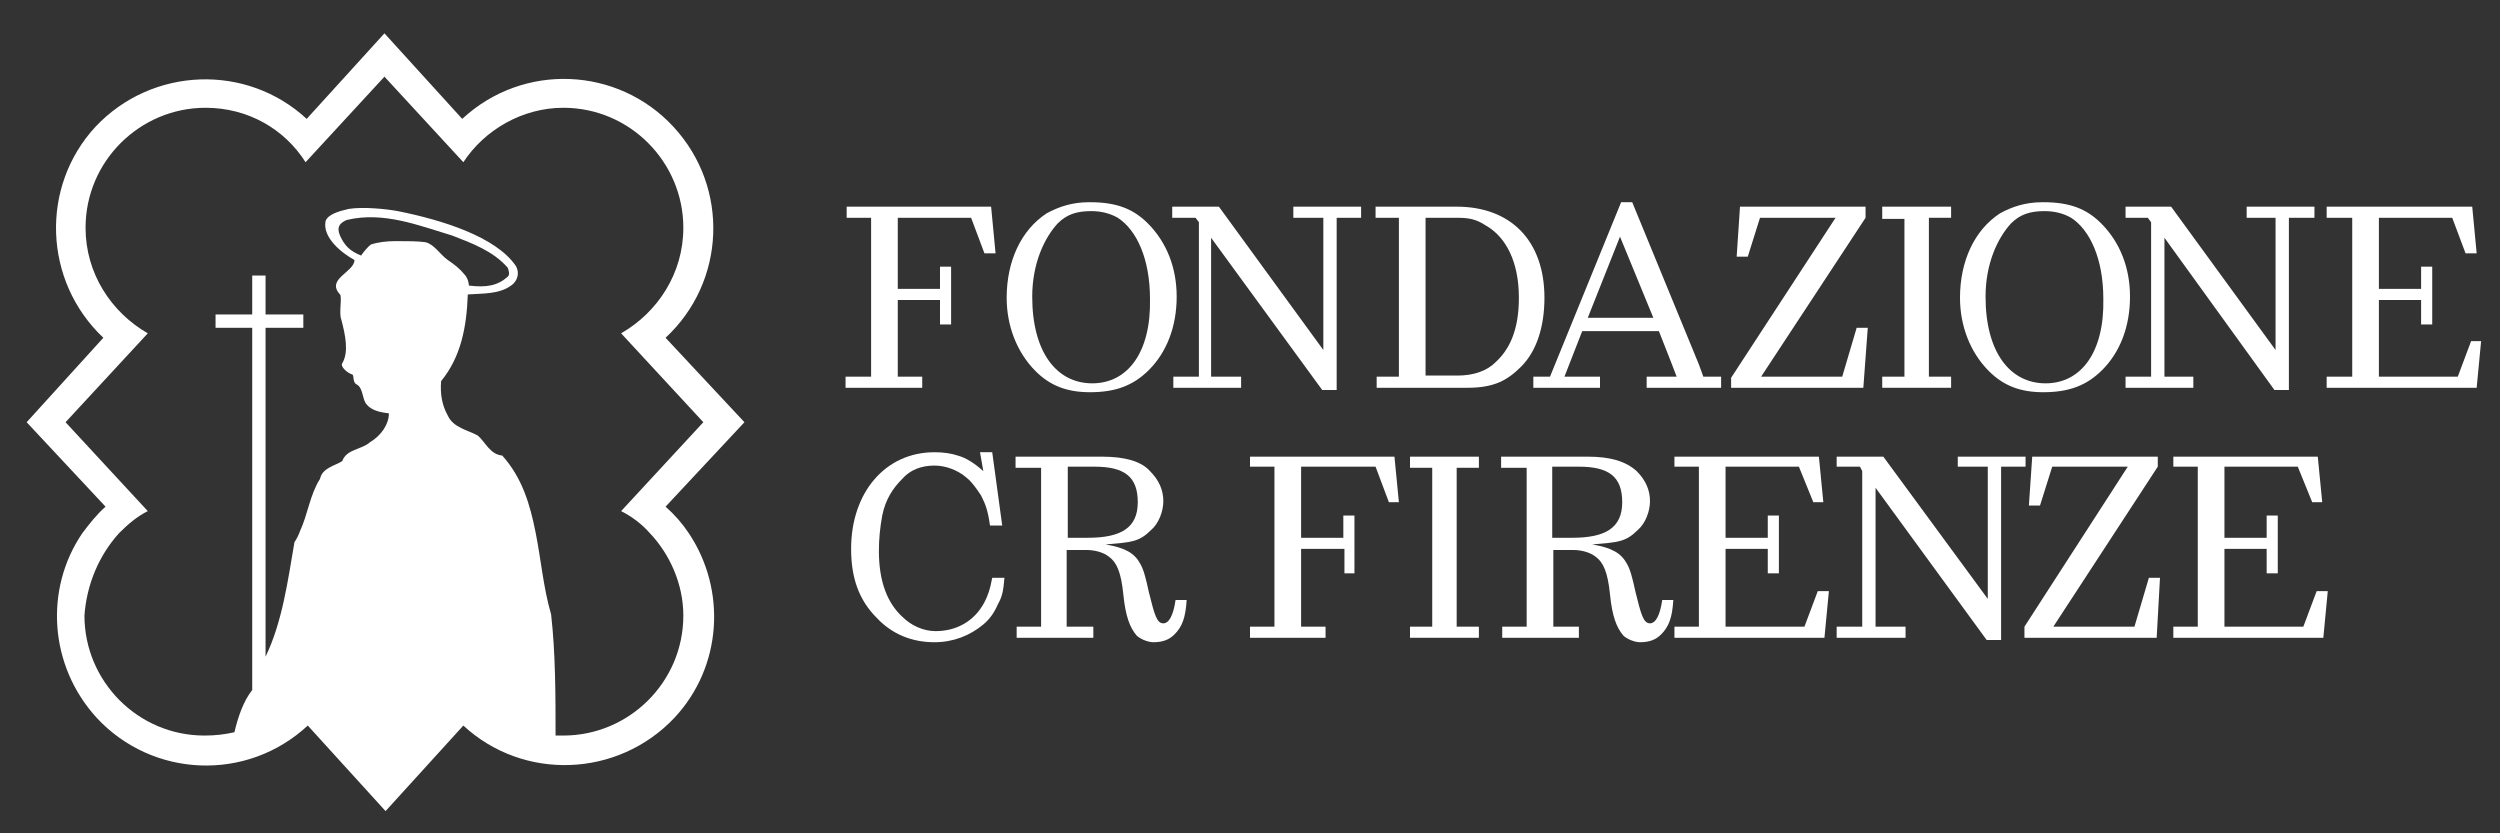 <?xml version="1.0" encoding="utf-8"?>
<!-- Generator: Adobe Illustrator 26.0.2, SVG Export Plug-In . SVG Version: 6.00 Build 0)  -->
<svg version="1.1" id="Livello_1" xmlns="http://www.w3.org/2000/svg" xmlns:xlink="http://www.w3.org/1999/xlink" x="0px" y="0px"
	 viewBox="0 0 225 75" style="enable-background:new 0 0 225 75;" xml:space="preserve">
<rect x="0" y="0" width="225" height="75" fill="#333333" stroke="none"/>
<style type="text/css">
	.st0{fill:#FFFFFF;}
</style>
<polygon class="st0" points="89.2,18.6 76.2,18.6 76.2,19.6 78.4,19.6 78.4,20.8 78.4,33.9 76.1,33.9 76.1,34.9 83,34.9 83,33.9 
	80.8,33.9 80.8,32.7 80.8,27 84.6,27 84.6,29.2 85.6,29.2 85.6,24 84.6,24 84.6,26 80.8,26 80.8,20.5 80.8,19.6 87.4,19.6 
	88.6,22.8 89.6,22.8 "/>
<path class="st0" d="M98.3,34.5c-3.2,0-5.4-2.8-5.4-7.8c0-3,1.1-5.3,2.3-6.6c0.8-0.8,1.7-1.1,3-1.1c0.9,0,1.7,0.2,2.4,0.6
	c1.7,1.1,2.9,3.7,2.9,7.3C103.6,31.7,101.5,34.5,98.3,34.5 M98.1,18.2H98c-1.5,0-2.7,0.4-3.8,1c-2.3,1.5-3.6,4.3-3.6,7.6
	c0,2.5,0.9,4.9,2.6,6.6c1.3,1.3,2.8,1.9,4.9,1.9c2.3,0,3.9-0.6,5.3-2c1.6-1.6,2.5-3.9,2.5-6.6c0-2.6-0.9-4.9-2.6-6.6
	C102,18.8,100.5,18.2,98.1,18.2"/>
<polygon class="st0" points="122.5,18.6 116.4,18.6 116.4,19.6 119.1,19.6 119.1,21.8 119.1,31.5 119.1,31.5 109.7,18.6 105.5,18.6 
	105.5,19.6 107.6,19.6 107.9,20 107.9,33.9 105.6,33.9 105.6,34.9 111.7,34.9 111.7,33.9 111,33.9 109,33.9 109,21.4 119,35.1 
	120.3,35.1 120.3,19.6 122.5,19.6 "/>
<polygon class="st0" points="167.9,18.6 156.6,18.6 156.3,23.1 157.3,23.1 158.4,19.6 165.2,19.6 155.8,34 155.8,34.9 167.7,34.9 
	168.1,29.5 167.1,29.5 165.8,33.9 158.5,33.9 167.9,19.6 "/>
<path class="st0" d="M184.1,34.5c-3.2,0-5.4-2.8-5.4-7.8c0-3,1.1-5.3,2.3-6.6c0.8-0.8,1.7-1.1,3-1.1c0.9,0,1.7,0.2,2.4,0.6
	c1.7,1.1,2.9,3.7,2.9,7.3C189.4,31.7,187.3,34.5,184.1,34.5 M183.9,18.2h-0.1c-1.5,0-2.7,0.4-3.8,1c-2.3,1.5-3.6,4.3-3.6,7.6
	c0,2.5,0.9,4.9,2.6,6.6c1.3,1.3,2.8,1.9,4.9,1.9c2.3,0,3.9-0.6,5.3-2c1.6-1.6,2.5-3.9,2.5-6.6c0-2.6-0.9-4.9-2.6-6.6
	C187.8,18.8,186.3,18.2,183.9,18.2"/>
<polygon class="st0" points="208.3,18.6 202.2,18.6 202.2,19.6 204.8,19.6 204.8,21.8 204.8,31.5 204.8,31.5 195.4,18.6 191.3,18.6 
	191.3,19.6 193.3,19.6 193.6,20 193.6,33.9 191.3,33.9 191.3,34.9 197.4,34.9 197.4,33.9 196.7,33.9 194.8,33.9 194.8,21.4 
	204.7,35.1 206,35.1 206,19.6 208.3,19.6 "/>
<polygon class="st0" points="209.4,18.6 209.4,19.6 211.7,19.6 211.7,33.9 209.4,33.9 209.4,34.9 222.9,34.9 223.3,30.7 222.4,30.7 
	221.2,33.9 214.1,33.9 214.1,33 214.1,27 217.9,27 217.9,29.2 218.9,29.2 218.9,24 217.9,24 217.9,26 214.1,26 214.1,19.6 
	220.7,19.6 221.9,22.8 222.9,22.8 222.5,18.6 "/>
<path class="st0" d="M89.3,40.7h-1.1l0.3,1.7c-0.9-0.8-1.6-1.2-2.3-1.4c-0.6-0.2-1.3-0.3-2.1-0.3c-4.4,0-7.5,3.6-7.5,8.7
	c0,2.6,0.7,4.6,2.3,6.2c1.4,1.5,3.2,2.2,5.2,2.2c1.7,0,3.2-0.6,4.4-1.6c0.6-0.5,1-1.1,1.3-1.8c0.4-0.7,0.5-1.2,0.6-2.4h-1.1
	c-0.2,1.1-0.4,1.6-0.7,2.2c-0.9,1.7-2.5,2.6-4.4,2.6c-1.1,0-2.2-0.5-3-1.3c-1.3-1.2-2.1-3.1-2.1-5.9c0-1.1,0.1-2.1,0.3-3.2
	c0.3-1.5,1-2.5,1.8-3.3c0.7-0.8,1.7-1.2,2.9-1.2c1,0,2.1,0.4,2.9,1.1c0.5,0.4,0.9,1,1.3,1.6c0.4,0.8,0.6,1.3,0.8,2.7h1.1L89.3,40.7z
	"/>
<path class="st0" d="M96.1,48.4V42h2.4c2.7,0,3.9,0.9,3.9,3.2c0,2.3-1.5,3.2-4.5,3.2H96.1z M99.2,41.1h-7.8v1h2.3v14.3h-2.2v1h6.9
	v-1H96v-6.9h1.8c0.7,0,1.5,0.2,2,0.6c0.7,0.5,1.1,1.4,1.3,3.4c0.2,2,0.6,3,1.2,3.7c0.3,0.3,1,0.6,1.5,0.6c0.8,0,1.4-0.2,1.9-0.7
	c0.7-0.7,1-1.5,1.1-3.1h-1c-0.2,1.4-0.6,2.1-1.1,2.1c-0.6,0-0.8-0.8-1.3-2.8c-0.3-1.4-0.5-2.1-0.8-2.6c-0.5-0.9-1.3-1.4-3.1-1.7v0
	c2.3-0.2,3-0.2,4.1-1.3c0.7-0.6,1.1-1.7,1.1-2.6c0-1-0.4-1.9-1.2-2.7C102.7,41.5,101.2,41.1,99.2,41.1"/>
<polygon class="st0" points="125.5,41.1 112.5,41.1 112.5,42 114.7,42 114.7,43.3 114.7,56.4 112.5,56.4 112.5,57.4 119.3,57.4 
	119.3,56.4 117.1,56.4 117.1,55.1 117.1,49.4 121,49.4 121,51.6 121.9,51.6 121.9,46.4 120.9,46.4 120.9,48.4 117.1,48.4 
	117.1,42.9 117.1,42 123.8,42 125,45.2 125.9,45.2 "/>
<polygon class="st0" points="133.1,41.1 126.9,41.1 126.9,42.1 127.7,42.1 128.9,42.1 128.9,55.3 128.9,56.4 126.9,56.4 126.9,57.4 
	133.1,57.4 133.1,56.4 131.1,56.4 131.1,42.1 132.3,42.1 133.1,42.1 "/>
<polygon class="st0" points="175.6,18.6 169.4,18.6 169.4,19.7 170.2,19.7 171.4,19.7 171.4,32.9 171.4,33.9 169.4,33.9 169.4,34.9 
	175.6,34.9 175.6,33.9 173.6,33.9 173.6,19.6 174.8,19.6 175.6,19.6 "/>
<polygon class="st0" points="163.7,41.1 150.7,41.1 150.7,42 152.9,42 152.9,56.4 150.7,56.4 150.7,57.4 164.2,57.4 164.6,53.2 
	163.6,53.2 162.4,56.4 155.3,56.4 155.3,55.5 155.3,49.4 159.1,49.4 159.1,51.6 160.1,51.6 160.1,46.4 159.1,46.4 159.1,48.4 
	155.3,48.4 155.3,42 161.9,42 163.2,45.2 164.1,45.2 "/>
<polygon class="st0" points="182.3,41.1 176.2,41.1 176.2,42 178.9,42 178.9,44.2 178.9,53.9 178.9,53.9 169.5,41.1 165.3,41.1 
	165.3,42 167.4,42 167.6,42.4 167.6,56.4 165.3,56.4 165.3,57.4 171.5,57.4 171.5,56.4 170.8,56.4 168.8,56.4 168.8,43.9 
	178.8,57.6 180.1,57.6 180.1,42 182.3,42 "/>
<polygon class="st0" points="194.2,41.1 182.9,41.1 182.6,45.5 183.6,45.5 184.7,42 191.5,42 182.2,56.4 182.2,57.4 194.1,57.4 
	194.4,52 193.4,52 192.1,56.4 184.8,56.4 194.2,42 "/>
<polygon class="st0" points="208.6,41.1 195.6,41.1 195.6,42 197.8,42 197.8,56.4 195.6,56.4 195.6,57.4 209.1,57.4 209.5,53.2 
	208.5,53.2 207.3,56.4 200.2,56.4 200.2,55.5 200.2,49.4 204,49.4 204,51.6 205,51.6 205,46.4 204,46.4 204,48.4 200.2,48.4 
	200.2,42 206.8,42 208.1,45.2 209,45.2 "/>
<path class="st0" d="M128.3,34v-1.1V20.4v-0.8h2.9c1.4,0,1.9,0.3,2.7,0.8c1.6,1,2.8,3.1,2.8,6.4c0,3-0.9,4.7-2.1,5.8
	c-0.8,0.8-2,1.2-3.4,1.2H128.3z M131.1,18.6h-7.3v1h0.9h1.2v13.1v1.2h-2v1h8.2c2.4,0,3.6-0.7,4.8-1.9c1.4-1.4,2.1-3.6,2.1-6.2
	C139,21.7,136,18.6,131.1,18.6"/>
<path class="st0" d="M142.9,28.6l2.9-7.3l3,7.3H142.9z M146.9,18.2h-1l-6.4,15.7H138v1h6v-1h-0.7h-2.5l1.6-4.1h6.9l1.1,2.8l0.5,1.3
	h-2.7v1h6.7v-1h-1.6c0,0,0,0-0.4-1.1L146.9,18.2z"/>
<path class="st0" d="M139.7,48.4V42h2.4c2.7,0,3.9,0.9,3.9,3.2c0,2.3-1.5,3.2-4.5,3.2H139.7z M142.9,41.1h-7.8v1h2.3v14.3h-2.2v1
	h6.9v-1h-2.3v-6.9h1.8c0.7,0,1.5,0.2,2,0.6c0.7,0.5,1.1,1.4,1.3,3.4c0.2,2,0.6,3,1.2,3.7c0.3,0.3,1,0.6,1.5,0.6
	c0.8,0,1.4-0.2,1.9-0.7c0.7-0.7,1-1.5,1.1-3.1h-1c-0.2,1.4-0.6,2.1-1.1,2.1c-0.6,0-0.8-0.8-1.3-2.8c-0.3-1.4-0.5-2.1-0.8-2.6
	c-0.5-0.9-1.3-1.4-3.1-1.7v0c2.3-0.2,3-0.2,4.1-1.3c0.7-0.6,1.1-1.7,1.1-2.6c0-1-0.4-1.9-1.2-2.7C146.3,41.5,144.9,41.1,142.9,41.1"
	/>
<path class="st0" d="M7.4,48c-3.4,5-3,11.9,1.3,16.6c5,5.4,13.5,5.8,19,0.7l7,7.7l7-7.7c5.4,5,13.9,4.7,19-0.7
	c4.3-4.6,4.7-11.5,1.3-16.6h0c-0.6-0.9-1.3-1.7-2.1-2.4l7.1-7.6l-7.1-7.6c5.4-5,5.8-13.5,0.7-19c-5-5.4-13.5-5.8-19-0.7l-7-7.7
	l-7,7.7c-5.4-5-13.9-4.7-19,0.7c-5,5.4-4.7,13.9,0.7,19L2.4,38l7.1,7.6C8.7,46.3,8,47.2,7.4,48 M10.7,48c0.8-0.8,1.6-1.5,2.6-2
	l-7.4-8l7.4-8c-3.3-1.9-5.6-5.4-5.6-9.5c0-6,4.9-10.8,10.8-10.8c3.8,0,7.1,1.9,9,4.9l7.1-7.7l7.1,7.7c1.9-2.9,5.3-4.9,9-4.9
	c6,0,10.8,4.9,10.8,10.8c0,4.1-2.3,7.6-5.6,9.5l7.4,8l-7.4,8c1,0.5,1.9,1.2,2.6,2h0c1.8,1.9,3,4.6,3,7.4c0,6-4.9,10.8-10.8,10.8
	c-0.2,0-0.5,0-0.7,0c0-3.5,0-7.4-0.4-10.9c-0.7-2.4-0.9-4.9-1.4-7.4h0c-0.5-2.5-1.2-4.9-3-6.9c-1.1-0.1-1.5-1.2-2.2-1.8
	c-0.9-0.5-2.2-0.7-2.7-1.8c-0.5-0.9-0.7-1.9-0.6-3.1c1.8-2.2,2.3-4.9,2.4-7.8c1.3-0.1,2.8,0,3.9-0.8c0.6-0.4,0.8-1.2,0.4-1.8
	c-1.8-2.6-6.6-4.1-10.6-4.9c-1.1-0.2-3.1-0.4-4.4-0.2c-0.9,0.2-1.9,0.5-2.1,1.1c-0.3,1.5,1.5,2.9,2.6,3.5c0,1.1-2.6,1.7-1.3,3.1
	c0.2,0.2-0.1,1.7,0.1,2.2c0.4,1.5,0.7,3,0.1,4c-0.2,0.3,0.5,0.9,0.9,1c0.2,0.1,0,0.7,0.4,0.9c0.6,0.3,0.5,1.4,0.9,1.8
	c0.4,0.5,1.1,0.7,2,0.8c0,1-0.7,2-1.7,2.6c-0.8,0.7-2.1,0.6-2.5,1.7c-0.6,0.4-1.8,0.6-2,1.6c-0.9,1.4-1.1,3.2-1.8,4.7h0
	c-0.1,0.3-0.3,0.7-0.5,1c-0.6,3.5-1.1,7.2-2.6,10.3V48h0V29.5h3.4v-1.2h-3.4v-3.5h-1.2v3.5h-3.3v1.2h3.3V48h0v14.1
	c-0.8,1-1.3,2.5-1.6,3.8c-0.9,0.2-1.7,0.3-2.7,0.3c-6,0-10.8-4.9-10.8-10.8C7.8,52.6,8.9,50,10.7,48 M33.4,22
	c-0.3,0.2-0.7,0.7-0.9,1c-1-0.4-1.5-0.9-1.9-1.8c-0.3-0.7-0.1-1.1,0.6-1.4c3.3-0.8,6.5,0.5,9.5,1.4c1.8,0.7,3.7,1.4,5,2.9
	c0.1,0.3,0.2,0.6,0,0.8c-0.9,0.8-1.9,1-3.5,0.8c0-0.2-0.1-0.7-0.4-1c-0.4-0.5-0.9-0.9-1.5-1.3c-0.7-0.5-1.2-1.4-2-1.6
	c-0.7-0.1-1.6-0.1-2.7-0.1C34.8,21.7,34,21.8,33.4,22"/>
</svg>
